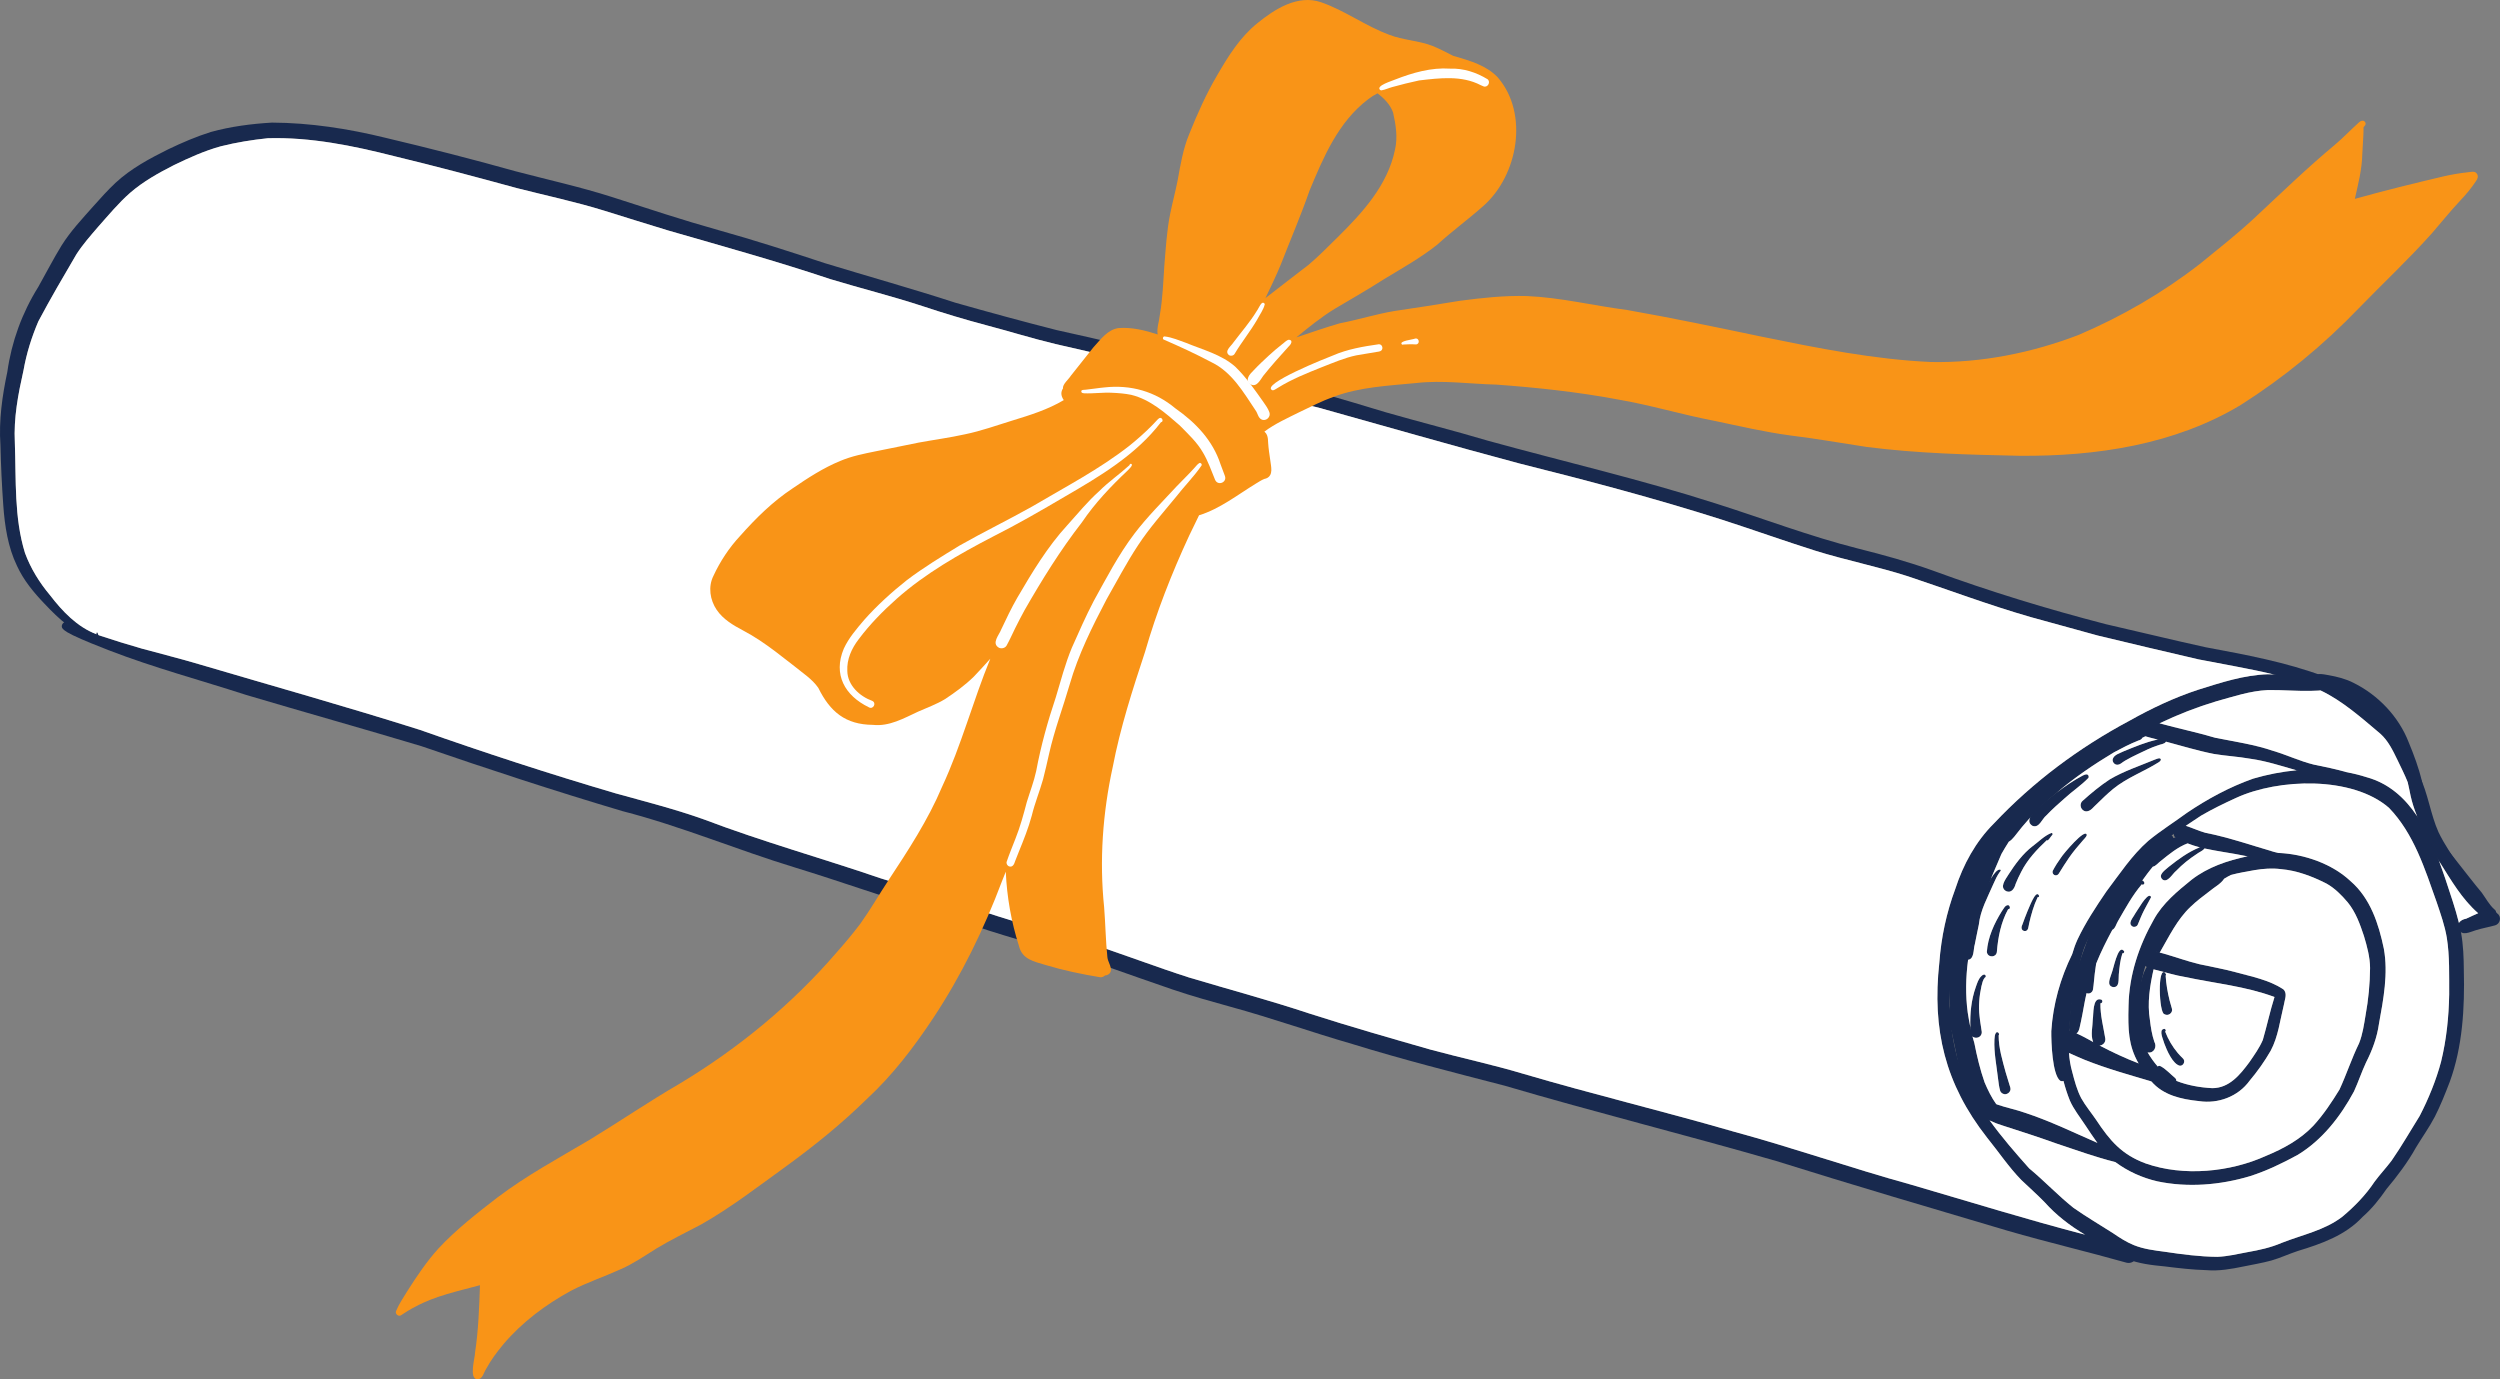 <?xml version="1.0" encoding="UTF-8"?>
<svg xmlns="http://www.w3.org/2000/svg" width="145" height="80" viewBox="0 0 145 80" fill="none">
  <rect x="0" y="0" width="145" height="80" fill="#808080" stroke="none"/>
  <g clip-path="url(#clip0_269_3545)">
    <path d="M123.342 73.237C121.056 72.592 118.742 72.05 116.461 71.388C111.973 70.059 107.483 68.739 103.017 67.337C97.783 65.824 92.494 64.509 87.268 62.969C84.315 62.205 81.358 61.456 78.442 60.555C76.079 59.872 73.758 59.046 71.385 58.397C70.256 58.084 69.127 57.77 68.018 57.394C65.603 56.579 63.223 55.656 60.767 54.969C58.487 54.378 56.259 53.629 54.032 52.87C51.372 52.06 48.751 51.126 46.098 50.312C42.745 49.291 39.511 47.921 36.11 47.047C32.197 45.886 28.288 44.602 24.433 43.275C21.057 42.261 17.661 41.311 14.281 40.307C11.63 39.449 8.929 38.728 6.328 37.722C5.625 37.446 4.92 37.174 4.239 36.849C4.025 36.733 3.789 36.639 3.628 36.453C3.537 36.337 3.595 36.171 3.717 36.101C3.779 36.043 3.816 35.901 3.927 35.961C3.972 35.986 3.993 36.051 3.964 36.096C3.941 36.134 3.914 36.169 3.897 36.211C5.335 36.725 6.782 37.209 8.248 37.625C9.338 37.926 10.435 38.194 11.518 38.518C15.8 39.782 20.102 40.986 24.36 42.334C28.111 43.659 31.876 44.887 35.688 46.009C37.408 46.488 39.142 46.925 40.826 47.526C44.192 48.806 47.712 49.789 51.089 50.947C53.688 51.74 56.249 52.649 58.846 53.448C60.291 53.848 61.737 54.242 63.165 54.705C65.081 55.324 67.07 56.089 68.958 56.694C71.291 57.391 73.643 58.021 75.955 58.788C78.283 59.537 80.634 60.209 82.985 60.882C84.77 61.365 86.581 61.75 88.353 62.282C92.391 63.472 96.486 64.455 100.53 65.627C103.986 66.564 107.367 67.753 110.819 68.704C114.531 69.786 118.221 70.942 121.975 71.878C122.51 72.017 123.047 72.146 123.581 72.289C123.838 72.358 124.003 72.621 123.937 72.882C123.873 73.139 123.596 73.306 123.342 73.237Z" fill="#18294E"></path>
    <path d="M134.546 39.923C132.267 39.056 129.868 38.708 127.507 38.243C125.562 37.795 123.62 37.328 121.68 36.864C120.384 36.504 119.087 36.145 117.789 35.794C115.384 35.103 113.041 34.22 110.67 33.429C108.893 32.856 107.058 32.494 105.277 31.938C103.473 31.368 101.691 30.73 99.891 30.148C96.013 28.91 92.076 27.872 88.129 26.884C84.229 25.843 80.35 24.726 76.464 23.64C72.658 22.693 68.801 21.962 65.031 20.878C63.768 20.522 62.485 20.245 61.207 19.951C59.865 19.629 58.546 19.216 57.211 18.866C55.958 18.533 54.718 18.16 53.489 17.75C51.727 17.173 49.927 16.725 48.154 16.188C45.032 15.142 41.92 14.283 38.766 13.372C37.521 13 36.285 12.601 35.044 12.219C33.372 11.701 31.658 11.34 29.963 10.907C27.605 10.262 25.243 9.632 22.866 9.058C20.476 8.45 18.011 7.947 15.534 8.018C14.603 8.114 13.704 8.262 12.81 8.485C11.868 8.743 10.94 9.163 10.084 9.579C9.189 10.035 8.305 10.526 7.544 11.187C6.89 11.759 6.264 12.512 5.71 13.135C5.262 13.656 4.805 14.171 4.431 14.75C3.677 16.034 2.922 17.322 2.225 18.637C1.836 19.546 1.538 20.494 1.366 21.468C1.049 22.883 0.788 24.233 0.861 25.675C0.938 27.826 0.813 30.023 1.45 32.076C1.781 32.973 2.287 33.79 2.901 34.522C3.621 35.459 4.472 36.36 5.601 36.79C5.598 36.772 5.594 36.755 5.589 36.737C5.572 36.679 5.67 36.664 5.671 36.724C5.676 36.75 5.676 36.779 5.692 36.801C5.782 36.891 5.67 37.008 5.569 37.003C4.359 36.82 3.402 35.884 2.592 35.028C1.957 34.365 1.366 33.654 0.983 32.814C0.457 31.724 0.276 30.503 0.19 29.307C0.107 28.139 0.052 26.969 0.025 25.799C-0.073 24.375 0.131 22.959 0.425 21.569C0.671 19.819 1.281 18.143 2.219 16.644C2.67 15.847 3.085 15.03 3.565 14.249C4.087 13.412 4.769 12.691 5.42 11.955C5.835 11.491 6.249 11.027 6.704 10.601C7.596 9.773 8.684 9.193 9.768 8.654C10.568 8.271 11.387 7.919 12.234 7.653C13.386 7.336 14.583 7.181 15.776 7.111C17.99 7.121 20.204 7.464 22.352 7.991C24.88 8.591 27.398 9.231 29.899 9.933C31.769 10.426 33.659 10.84 35.502 11.429C37.589 12.101 39.583 12.764 41.68 13.35C43.729 13.921 45.829 14.598 47.815 15.256C50.343 16.029 52.89 16.737 55.404 17.555C57.359 18.111 59.32 18.645 61.289 19.146C62.544 19.437 63.81 19.685 65.051 20.032C68.826 21.111 72.693 21.816 76.495 22.789C77.806 23.115 79.09 23.537 80.386 23.916C82.348 24.48 84.329 24.974 86.286 25.558C90.7 26.776 95.169 27.805 99.531 29.207C102.277 30.079 104.974 31.11 107.771 31.817C109.229 32.181 110.679 32.583 112.094 33.09C115.406 34.306 118.734 35.319 122.135 36.202C124.068 36.642 125.993 37.117 127.929 37.541C130.258 37.977 132.595 38.404 134.821 39.239C135.011 39.306 135.098 39.538 135.026 39.719C134.956 39.904 134.729 39.998 134.546 39.923Z" fill="#18294E"></path>
    <path d="M127.965 73.668C127.177 73.649 126.298 73.545 125.549 73.451C124.8 73.379 124.043 73.294 123.34 73.007C122.439 72.635 121.709 72.11 120.902 71.596C120.049 71.085 119.262 70.48 118.597 69.738C118.153 69.28 117.693 68.879 117.237 68.441C116.499 67.682 115.91 66.794 115.243 65.974C112.816 62.878 112.054 59.712 112.481 55.833C112.589 54.37 112.895 52.935 113.407 51.559C113.865 50.148 114.587 48.816 115.646 47.762C117.912 45.353 120.589 43.361 123.502 41.807C124.778 41.09 126.104 40.461 127.497 40.005C128.807 39.596 130.147 39.15 131.53 39.109C132.508 39.126 133.504 39.249 134.463 39.364C134.767 39.379 135.158 39.589 134.888 39.921C134.665 40.102 134.335 40.044 134.065 40.07C133.222 40.092 132.379 40.01 131.535 40.023C130.49 40.072 129.525 40.407 128.53 40.681C126.948 41.157 125.425 41.808 123.983 42.612C121.587 43.851 119.35 45.418 117.376 47.253C115.441 49.051 114.674 50.171 113.858 52.683C113.493 53.691 113.323 54.749 113.207 55.81C112.972 57.756 113.031 59.746 113.608 61.63C114.397 63.988 116.075 65.949 117.69 67.764C118.573 68.494 119.357 69.333 120.253 70.047C120.996 70.572 121.785 71.03 122.55 71.522C122.936 71.786 123.329 72.042 123.765 72.218C124.337 72.449 124.954 72.523 125.562 72.603C126.57 72.755 127.585 72.888 128.606 72.897C129.213 72.873 129.769 72.733 130.356 72.625C131.031 72.506 131.7 72.362 132.332 72.089C133.519 71.619 134.825 71.363 135.855 70.57C136.55 69.992 137.23 69.29 137.722 68.543C138.033 68.122 138.393 67.74 138.709 67.323C139.292 66.482 139.8 65.591 140.342 64.723C140.851 63.742 141.299 62.641 141.581 61.583C141.896 60.295 142.03 58.986 142.053 57.667C142.047 56.594 142.086 55.449 141.917 54.397C141.799 53.685 141.555 53.005 141.326 52.324C140.644 50.401 140.009 48.355 138.56 46.853C136.429 45.001 132.148 45.145 129.692 46.278C128.997 46.595 128.31 46.928 127.651 47.314C126.749 47.917 125.829 48.508 124.969 49.17C124.076 49.932 123.426 50.926 122.71 51.846C122.025 52.829 121.355 53.845 120.893 54.954C120.638 55.664 120.506 56.41 120.345 57.145C120.167 58.002 120.07 58.872 120.02 59.745C119.95 60.566 119.963 61.392 120.193 62.189C120.327 62.702 120.462 63.223 120.71 63.694C120.958 64.139 121.289 64.532 121.575 64.952C122.369 66.152 123.058 66.971 124.456 67.483C126.645 68.249 129.341 67.99 131.434 67.039C132.439 66.622 133.419 66.091 134.171 65.297C134.756 64.661 135.239 63.931 135.691 63.196C136.099 62.315 136.397 61.388 136.825 60.514C137.034 59.989 137.112 59.43 137.205 58.876C137.368 57.976 137.457 57.062 137.464 56.147C137.461 55.515 137.286 54.875 137.109 54.29C136.883 53.605 136.634 52.91 136.174 52.343C135.817 51.922 135.424 51.52 134.937 51.248C134.111 50.83 133.231 50.491 132.302 50.411C131.788 50.344 131.277 50.381 130.77 50.467C130.121 50.585 129.462 50.687 128.842 50.92C127.664 51.379 126.642 52.207 125.814 53.148C125.358 53.769 125.017 54.468 124.719 55.176C125.006 55.169 125.181 55.235 125.439 55.294C126.154 55.495 126.856 55.756 127.577 55.927C128.262 56.076 128.952 56.196 129.629 56.379C130.581 56.642 131.615 56.832 132.443 57.39C132.688 57.638 132.504 57.991 132.463 58.284C132.241 59.175 132.139 60.124 131.7 60.943C131.345 61.562 130.929 62.143 130.471 62.69C129.807 63.604 128.65 64.034 127.541 63.865C126.413 63.747 125.285 63.481 124.606 62.497C123.463 61.084 123.408 60.073 123.455 58.336C123.485 56.561 124.057 54.857 124.924 53.328C125.443 52.385 126.292 51.688 127.118 51.021C128.297 50.111 129.779 49.743 131.224 49.503C132.948 49.304 135.06 49.906 136.329 51.104C137.482 52.096 137.963 53.584 138.263 55.026C138.524 56.473 138.239 57.952 137.98 59.379C137.869 60.169 137.592 60.911 137.232 61.62C136.974 62.169 136.785 62.749 136.532 63.301C135.751 64.754 134.692 66.12 133.262 66.986C132.363 67.475 131.448 67.916 130.486 68.222C128.764 68.735 126.898 68.89 125.132 68.519C124.242 68.315 123.385 67.926 122.657 67.376C121.926 66.799 121.44 65.993 120.926 65.231C120.625 64.773 120.274 64.339 120.053 63.834C119.712 62.985 119.506 62.079 119.404 61.171C119.356 59.397 119.626 57.62 120.049 55.899C120.164 55.397 120.285 54.947 120.498 54.486C120.96 53.511 121.558 52.605 122.164 51.714C122.933 50.7 123.641 49.611 124.604 48.767C125.314 48.18 126.097 47.694 126.837 47.148C128.031 46.342 129.322 45.64 130.684 45.161C132.803 44.542 135.135 44.396 137.257 45.077C139.915 45.807 141.026 48.602 141.829 50.972C142.165 52.005 142.542 53.035 142.743 54.105C142.872 54.823 142.897 55.554 142.902 56.282C142.957 58.46 142.83 60.714 142.083 62.754C141.822 63.431 141.553 64.111 141.225 64.759C140.9 65.384 140.487 65.956 140.124 66.558C139.657 67.404 139.03 68.232 138.419 68.96C138.012 69.549 137.567 70.111 137.025 70.584C136.032 71.652 134.643 72.141 133.281 72.554C132.761 72.725 132.265 72.958 131.74 73.11C131.206 73.255 130.66 73.346 130.118 73.457C129.409 73.603 128.692 73.732 127.965 73.668ZM128.316 63.113C129.303 63.111 129.932 62.326 130.468 61.602C130.749 61.192 131.044 60.78 131.242 60.322C131.489 59.477 131.659 58.656 131.922 57.826C130.254 57.203 128.46 57.033 126.727 56.664C126.178 56.574 125.645 56.408 125.107 56.271C124.878 56.203 124.614 56.195 124.432 56.023C124.151 56.922 124.057 57.828 124.088 58.761C124.112 59.409 124.093 60.083 124.371 60.685C124.733 61.411 125.254 62.093 125.923 62.561C126.665 62.911 127.5 63.073 128.316 63.113Z" fill="#18294E"></path>
    <path d="M127.065 63.48C125.054 62.711 122.931 62.279 120.93 61.478C120.41 61.258 119.824 61.01 119.354 60.747C118.989 60.549 118.953 59.988 119.303 59.756C119.483 59.606 119.832 59.64 119.984 59.743C120.375 59.896 120.752 60.076 121.118 60.278C122.096 60.838 123.114 61.325 124.167 61.729C124.34 61.763 128.152 63.507 127.065 63.48Z" fill="#18294E"></path>
    <path d="M119.488 62.681C119.028 62.322 118.968 60.415 118.975 59.808C119.132 57.333 120.121 54.947 121.67 53.017C121.742 52.95 121.807 52.773 121.923 52.845C121.961 52.878 121.96 52.935 121.925 52.97C121.82 53.071 121.758 53.2 121.68 53.32C121.103 54.159 120.651 55.065 120.367 56.042C119.958 57.324 119.665 58.666 119.654 60.016C119.688 60.652 119.711 61.291 119.795 61.923C119.82 62.071 119.849 62.216 119.885 62.362C119.945 62.581 119.691 62.786 119.488 62.681Z" fill="#18294E"></path>
    <path d="M137.256 45.636C137.26 45.56 137.262 45.491 137.241 45.42C137.241 45.42 137.241 45.42 137.241 45.42C136.705 45.421 136.187 45.237 135.658 45.162C135.082 45.053 134.499 44.985 133.924 44.87C132.779 44.59 131.68 44.169 130.522 44.008C129.772 43.876 129.127 43.849 128.411 43.73C127.287 43.51 126.2 43.147 125.088 42.88C124.806 42.803 124.514 42.75 124.244 42.635C123.722 42.381 124.029 41.589 124.592 41.757C125.871 42.164 127.196 42.405 128.481 42.789C129.609 43.017 130.751 43.178 131.844 43.551C132.638 43.787 133.391 44.148 134.197 44.346C135.165 44.538 136.13 44.751 137.055 45.1C137.407 45.212 137.409 45.289 137.36 45.64C137.36 45.707 137.251 45.703 137.256 45.636Z" fill="#18294E"></path>
    <path d="M142.59 53.87C142.472 53.535 142.76 53.315 143.068 53.281C143.34 53.22 143.61 53.151 143.882 53.092C142.847 52.252 142.189 51.09 141.489 49.98C141.078 49.341 140.68 48.688 140.433 47.966C140.205 47.322 140.063 46.583 139.868 45.963C139.662 45.312 139.354 44.702 139.058 44.089C138.79 43.538 138.523 42.968 138.056 42.553C136.774 41.472 135.467 40.289 133.861 39.747C133.858 39.759 133.854 39.771 133.851 39.783C133.852 39.78 133.853 39.777 133.853 39.774C133.854 39.771 133.854 39.768 133.854 39.765C133.847 39.862 133.71 39.861 133.696 39.776C133.692 39.755 133.688 39.731 133.681 39.709C133.478 38.761 135.952 40.176 136.26 40.343C136.709 40.61 137.113 40.941 137.53 41.254C137.953 41.571 138.386 41.883 138.76 42.26C139.487 43.027 139.849 44.053 140.321 44.981C140.833 46.031 140.964 47.219 141.433 48.265C141.787 49.006 142.27 49.677 142.699 50.375C142.981 50.814 143.261 51.258 143.587 51.665C143.982 52.133 144.449 52.533 144.854 52.992C145.105 53.175 145.014 53.583 144.72 53.669C144.347 53.773 143.961 53.838 143.59 53.955C143.254 54.053 142.781 54.33 142.59 53.87Z" fill="#18294E"></path>
    <path d="M124.171 67.8C124.174 67.768 124.173 67.735 124.173 67.709C124.172 67.695 124.172 67.68 124.17 67.665C123.655 67.76 123.162 67.522 122.671 67.394C121.533 67.115 120.434 66.706 119.322 66.34C118.284 65.968 117.237 65.628 116.186 65.291C115.75 65.162 115.336 64.975 114.945 64.743C114.828 64.681 114.73 64.656 114.618 64.601C114.406 64.492 114.291 64.254 114.366 64.021C114.437 63.8 114.676 63.648 114.909 63.697C115.23 63.769 115.519 63.94 115.824 64.058C116.357 64.246 116.914 64.35 117.447 64.54C118.951 65.034 120.373 65.735 121.822 66.365C122.357 66.562 122.869 66.713 123.355 66.996C123.633 67.161 123.898 67.349 124.201 67.463C124.296 67.52 124.278 67.618 124.255 67.707C124.244 67.749 124.269 67.835 124.21 67.838C124.189 67.838 124.168 67.825 124.171 67.8Z" fill="#18294E"></path>
    <path d="M132.079 49.897C131.029 49.854 130.004 49.569 128.966 49.416C128.227 49.289 127.48 49.172 126.786 48.877C126.423 48.755 125.966 48.657 126.093 48.162C126.17 47.922 126.434 47.788 126.674 47.864C127.09 47.987 127.481 48.179 127.898 48.298C129.253 48.566 130.584 49.026 131.901 49.413C132.077 49.477 132.737 49.541 132.71 49.765C132.705 49.794 132.683 49.822 132.655 49.831C132.467 49.882 132.274 49.906 132.079 49.897Z" fill="#18294E"></path>
    <path d="M122.766 44.352C122.618 44.33 122.509 44.179 122.537 44.032C122.613 43.765 122.949 43.694 123.169 43.577C123.882 43.287 124.61 42.972 125.373 42.853C125.501 42.816 125.695 42.88 125.612 43.041C125.506 43.167 125.306 43.166 125.161 43.229C124.757 43.357 124.382 43.552 124 43.731C123.746 43.853 123.493 43.976 123.251 44.121C123.095 44.203 122.957 44.38 122.766 44.352Z" fill="#18294E"></path>
    <path d="M125.24 42.707C125.24 42.69 125.256 42.677 125.273 42.677C125.29 42.677 125.304 42.693 125.304 42.71C125.303 42.728 125.288 42.741 125.27 42.741C125.253 42.741 125.239 42.724 125.24 42.707Z" fill="#18294E"></path>
    <path d="M117.882 47.899C117.275 47.527 118.34 46.782 118.618 46.501C119.303 45.945 120.014 45.398 120.795 44.985C120.867 44.951 120.936 44.916 121.017 44.914C121.122 44.912 121.177 45.038 121.127 45.121C120.708 45.555 120.192 45.892 119.748 46.304C119.383 46.621 119.021 46.944 118.687 47.295C118.434 47.492 118.274 48.052 117.882 47.899Z" fill="#18294E"></path>
    <path d="M121.008 47.06C120.704 47.056 120.559 46.656 120.784 46.455C121.284 46.006 121.806 45.572 122.369 45.203C123.187 44.721 124.1 44.423 124.975 44.059C125.06 44.028 125.146 43.989 125.236 43.98C125.393 43.999 125.324 44.142 125.226 44.198C124.357 44.75 123.359 45.104 122.556 45.763C122.227 46.035 121.92 46.334 121.615 46.633C121.429 46.787 121.273 47.056 121.008 47.06Z" fill="#18294E"></path>
    <path d="M116.362 51.69C115.947 51.468 116.316 51.012 116.48 50.742C116.876 50.126 117.315 49.521 117.901 49.071C118.253 48.814 118.574 48.469 118.983 48.312C119.049 48.308 119.073 48.388 119.034 48.425C118.972 48.464 118.782 48.828 118.713 48.731C118.138 49.274 117.589 49.853 117.231 50.566C117.111 50.797 116.999 51.029 116.905 51.272C116.843 51.522 116.66 51.819 116.362 51.69Z" fill="#18294E"></path>
    <path d="M114.282 52.076C114.04 51.854 114.245 51.456 114.36 51.247C114.645 50.735 114.959 50.234 115.334 49.782C115.589 49.469 115.853 49.162 116.138 48.875C116.193 48.8 116.369 48.712 116.384 48.862C116.384 48.862 116.384 48.861 116.385 48.861C116.384 48.875 116.38 48.888 116.374 48.899C116.376 48.928 116.358 48.956 116.329 48.963C115.776 49.7 115.248 50.462 114.905 51.316C114.867 51.421 114.833 51.526 114.808 51.635C114.766 51.767 114.786 51.921 114.698 52.035C114.599 52.159 114.403 52.178 114.282 52.076Z" fill="#18294E"></path>
    <path d="M114.065 55.67C113.757 55.616 113.801 55.265 113.852 55.036C113.904 54.747 113.96 54.46 114.032 54.176C114.205 53.592 114.294 52.971 114.594 52.435C114.78 52.097 115.003 51.782 115.192 51.446C115.335 51.228 115.744 50.346 116.027 50.442C116.057 50.474 116.044 50.528 116.007 50.546C115.836 50.774 115.722 51.033 115.607 51.292C115.278 52.053 114.861 52.79 114.773 53.625C114.697 54.007 114.611 54.387 114.539 54.769C114.441 55.074 114.529 55.703 114.065 55.67Z" fill="#18294E"></path>
    <path d="M115.238 55.208C115.289 54.37 115.667 53.555 116.107 52.849C116.206 52.724 116.294 52.483 116.482 52.499C116.59 52.532 116.62 52.746 116.472 52.734C116.059 53.477 115.884 54.366 115.82 55.193C115.801 55.551 115.273 55.565 115.238 55.208Z" fill="#18294E"></path>
    <path d="M114.301 59.943C114.233 59.035 114.291 58.101 114.6 57.237C114.679 57.022 114.744 56.782 114.915 56.62C114.951 56.585 114.997 56.542 115.049 56.531C115.157 56.488 115.233 56.662 115.117 56.702C114.998 56.847 114.97 57.029 114.923 57.202C114.798 57.774 114.745 58.362 114.816 58.946C114.842 59.248 114.904 59.544 114.942 59.844C114.969 60.241 114.395 60.332 114.301 59.943Z" fill="#18294E"></path>
    <path d="M112.953 59.537C112.92 59.004 113.087 58.481 113.187 57.963C113.226 57.797 113.261 57.63 113.313 57.468C113.337 57.395 113.363 57.282 113.453 57.27C113.524 57.257 113.588 57.347 113.544 57.404C113.484 58.097 113.393 58.795 113.464 59.492C113.485 59.826 112.993 59.872 112.953 59.537Z" fill="#18294E"></path>
    <path d="M116.172 63.437C116.099 63.405 116.03 63.338 116.008 63.261C115.942 63.035 115.919 62.801 115.888 62.569C115.801 61.813 115.642 61.056 115.677 60.292C115.692 60.162 115.688 60.014 115.765 59.903C115.857 59.795 115.999 59.956 115.922 60.053C115.919 60.782 116.141 61.5 116.328 62.194C116.411 62.495 116.518 62.788 116.602 63.089C116.666 63.327 116.391 63.546 116.172 63.437Z" fill="#18294E"></path>
    <path d="M114.631 63.773C114.567 63.497 113.977 61.299 114.383 61.342C114.438 61.361 114.477 61.442 114.425 61.479C114.518 62.102 114.747 62.701 115.048 63.252C115.128 63.4 115.279 63.536 115.247 63.718C115.206 64.031 114.728 64.078 114.631 63.773Z" fill="#18294E"></path>
    <path d="M124.687 50.216C124.376 49.912 124.932 49.606 125.125 49.409C125.546 49.078 125.996 48.775 126.487 48.557C126.647 48.484 126.925 48.38 127.056 48.559C127.13 48.659 127.106 48.817 126.99 48.876C126.351 49.086 125.821 49.538 125.303 49.953C125.128 50.078 124.925 50.393 124.687 50.216Z" fill="#18294E"></path>
    <path d="M125.423 51.01C125.134 50.731 125.602 50.451 125.792 50.273C126.402 49.788 127.067 49.306 127.809 49.062C127.858 49.062 127.898 49.107 127.89 49.156C127.815 49.341 127.554 49.413 127.403 49.538C126.977 49.815 126.578 50.133 126.225 50.501C126.01 50.663 125.721 51.232 125.423 51.01Z" fill="#18294E"></path>
    <path d="M122.339 53.922C122.219 53.87 122.159 53.724 122.214 53.604C122.372 53.251 122.599 52.934 122.827 52.623C123.244 52.116 123.586 51.527 124.099 51.109C124.179 51.045 124.309 51.044 124.349 51.152C124.429 51.23 124.311 51.369 124.222 51.29C123.673 51.936 123.264 52.697 122.841 53.428C122.718 53.62 122.652 54.04 122.339 53.922Z" fill="#18294E"></path>
    <path d="M123.695 53.742C123.373 53.563 123.731 53.214 123.834 52.999C123.964 52.829 124.514 51.807 124.726 51.972C124.76 51.997 124.767 52.053 124.738 52.084C124.616 52.326 124.479 52.551 124.359 52.791C124.219 53.062 124.107 53.344 123.991 53.626C123.944 53.739 123.804 53.79 123.695 53.742Z" fill="#18294E"></path>
    <path d="M121.08 57.621C120.672 57.53 120.912 57.05 120.974 56.784C121.158 56.191 121.283 55.561 121.547 55.003C121.594 54.915 121.647 54.784 121.762 54.783C121.89 54.754 121.939 54.95 121.802 54.977C121.613 55.45 121.567 55.964 121.496 56.465C121.456 56.771 121.445 57.081 121.394 57.386C121.373 57.533 121.229 57.644 121.08 57.621Z" fill="#18294E"></path>
    <path d="M122.556 57.252C122.145 57.16 122.408 56.694 122.478 56.435C122.572 56.24 122.837 54.782 123.166 55.134C123.242 55.179 123.195 55.313 123.1 55.29C122.969 55.686 122.929 56.106 122.89 56.52C122.862 56.781 122.957 57.282 122.556 57.252Z" fill="#18294E"></path>
    <path d="M121.396 60.422C121.244 60.005 121.376 59.553 121.382 59.122C121.431 58.832 121.36 57.863 121.826 57.966C121.974 57.971 121.974 58.19 121.826 58.191C121.809 58.88 121.998 59.56 122.107 60.236C122.162 60.656 121.555 60.817 121.396 60.422Z" fill="#18294E"></path>
    <path d="M120.316 60.913C120.2 60.828 120.233 60.643 120.214 60.522C120.201 60.102 120.214 59.677 120.206 59.255C120.223 59.125 120.176 58.16 120.332 58.232C120.368 58.239 120.361 58.295 120.324 58.295C120.243 59.007 120.37 59.758 120.472 60.458C120.492 60.555 120.513 60.651 120.537 60.748C120.573 60.872 120.426 60.984 120.316 60.913Z" fill="#18294E"></path>
    <path d="M124.49 61.017C124.18 60.835 124.161 60.394 124.064 60.079C123.875 59.207 123.811 58.299 124.052 57.43C124.2 56.888 124.302 56.267 124.688 55.837C124.79 55.758 124.953 55.838 124.947 55.968C124.947 55.968 124.947 55.968 124.947 55.968C124.947 56.003 124.943 56.038 124.937 56.072C124.947 56.083 124.953 56.098 124.951 56.113C124.948 56.132 124.937 56.144 124.922 56.149C124.701 57.138 124.527 58.152 124.696 59.162C124.746 59.589 124.812 60.014 124.951 60.423C125.141 60.754 124.874 61.166 124.49 61.017Z" fill="#18294E"></path>
    <path d="M125.54 58.822C125.218 58.796 125.121 55.938 125.595 56.441C125.595 56.441 125.595 56.441 125.595 56.44C125.6 56.455 125.603 56.47 125.604 56.485C125.638 56.512 125.641 56.56 125.607 56.58C125.635 57.073 125.721 57.557 125.84 58.035C125.881 58.191 125.926 58.345 125.971 58.5C126.045 58.741 125.751 58.959 125.54 58.822Z" fill="#18294E"></path>
    <path d="M126.436 61.814C126.02 61.725 125.67 60.904 125.533 60.532C125.489 60.339 125.189 59.751 125.488 59.682C125.578 59.64 125.664 59.771 125.58 59.833C125.754 60.286 126 60.706 126.313 61.078C126.41 61.187 126.509 61.294 126.615 61.395C126.77 61.54 126.647 61.823 126.436 61.814Z" fill="#18294E"></path>
    <path d="M125.867 62.824C125.616 62.585 125.42 62.299 125.184 62.046C125.103 61.989 125.1 61.85 125.209 61.822C125.261 61.811 125.305 61.834 125.35 61.858C125.648 62.033 125.882 62.296 126.147 62.515C126.368 62.708 126.082 63.023 125.867 62.824Z" fill="#18294E"></path>
    <path d="M120.216 59.967C119.88 59.859 120.042 59.372 120.034 59.139C120.083 58.437 120.181 57.739 120.285 57.043C120.402 56.273 120.698 55.558 120.957 54.837C121.107 54.399 121.248 53.958 121.457 53.543C121.973 52.469 122.71 51.53 123.419 50.579C123.997 49.931 124.625 49.297 125.294 48.747C125.415 48.642 125.495 48.566 125.582 48.467C125.725 48.31 126.019 48.401 126.054 48.605C126.21 48.532 126.413 48.61 126.327 48.803C126.322 48.829 126.318 48.853 126.318 48.877C126.32 48.92 126.249 48.92 126.251 48.877C126.248 48.865 126.241 48.855 126.235 48.844C125.018 49.885 124.121 51.181 123.304 52.536C122.49 53.948 121.669 55.385 121.2 56.954C120.945 57.707 120.861 58.5 120.69 59.274C120.614 59.538 120.614 60.053 120.216 59.967Z" fill="#18294E"></path>
    <path d="M115.408 64.513C115.099 64.214 114.796 63.868 114.639 63.459C114.586 63.492 114.524 63.511 114.456 63.511C114.358 63.51 114.271 63.469 114.208 63.403C114.208 63.404 114.208 63.404 114.207 63.405C113.682 62.611 113.581 61.604 113.376 60.692C113.27 60.214 113.164 59.734 113.113 59.246C113.104 59.087 113.066 58.903 113.149 58.759C113.006 57.411 112.96 56.057 113.102 54.707C113.14 54.304 113.195 53.901 113.26 53.502C113.285 53.366 113.305 53.211 113.413 53.114C113.607 52.43 113.896 51.78 114.208 51.142C114.482 50.35 114.917 49.643 115.442 49.008C115.597 48.739 115.813 48.509 115.894 48.208C116.325 47.486 116.866 46.815 117.479 46.237C118.43 45.348 119.508 44.604 120.639 43.962C121.586 43.299 122.655 42.815 123.768 42.507C123.884 42.46 124.015 42.394 124.137 42.452C124.312 42.421 124.585 42.274 124.721 42.443C124.75 42.494 124.735 42.553 124.696 42.584C124.55 42.647 124.403 42.715 124.259 42.79C124.217 42.881 124.117 42.931 124.02 42.953C123.538 43.146 123.076 43.386 122.619 43.63C121.396 44.361 120.196 45.185 119.138 46.104C118.261 46.81 117.511 47.639 116.828 48.53C116.736 48.641 116.637 48.749 116.51 48.821C116.36 49.053 116.221 49.292 116.083 49.532C115.561 50.758 115.009 51.966 114.653 53.235C114.159 55.04 113.88 56.883 114.13 58.736C114.224 59.329 114.332 59.922 114.512 60.497C114.662 61.261 114.845 62.032 115.106 62.778C115.304 63.246 115.526 63.696 115.828 64.106C115.987 64.36 115.662 64.677 115.408 64.513Z" fill="#18294E"></path>
    <path d="M119.14 50.744C119.05 50.693 119.021 50.568 119.072 50.483C119.211 50.219 119.373 49.967 119.548 49.727C119.633 49.575 120.982 47.955 121.035 48.44C120.993 48.573 120.864 48.665 120.781 48.775C120.505 49.087 120.24 49.407 120.002 49.749C120.004 49.746 120.006 49.742 120.009 49.739C119.795 50.045 119.602 50.362 119.405 50.678C119.349 50.768 119.229 50.798 119.14 50.744Z" fill="#18294E"></path>
    <path d="M117.415 53.999C117.23 53.964 117.218 53.783 117.292 53.642C117.388 53.374 117.486 53.108 117.595 52.845C117.669 52.711 118.069 51.558 118.256 51.933C118.256 51.933 118.256 51.932 118.256 51.932C118.255 51.931 118.254 51.93 118.253 51.929C118.299 51.975 118.247 52.059 118.185 52.034C117.953 52.517 117.81 53.039 117.691 53.554C117.646 53.721 117.666 54.027 117.415 53.999Z" fill="#18294E"></path>
    <path d="M114.667 64.034C114.453 63.803 114.287 63.535 114.105 63.28C114.042 63.176 113.919 63.014 114.045 62.911C114.199 62.792 114.326 62.996 114.403 63.109C114.554 63.324 114.714 63.544 114.884 63.739C115.098 63.909 114.877 64.215 114.667 64.034Z" fill="#18294E"></path>
    <path d="M124.611 55.465C124.435 55.389 124.393 55.177 124.477 55.016C124.67 54.32 125.104 53.726 125.564 53.18C126.032 52.468 126.614 51.834 127.315 51.344C127.872 50.924 128.428 50.492 129.066 50.198C129.552 49.956 130.065 49.754 130.611 49.706C130.858 49.696 131.255 49.507 131.361 49.834C131.398 49.97 131.313 50.117 131.176 50.151C130.403 50.285 129.672 50.557 129.002 50.965C128.799 51.275 128.435 51.453 128.155 51.689C127.777 51.977 127.393 52.264 127.051 52.595C126.265 53.339 125.804 54.324 125.27 55.242C125.27 55.242 125.271 55.241 125.271 55.241C125.259 55.253 125.245 55.262 125.229 55.269C125.162 55.296 125.089 55.263 125.06 55.199C124.996 55.387 124.819 55.559 124.611 55.465Z" fill="#18294E"></path>
    <path d="M142.989 53.622C142.909 53.508 142.944 53.33 143.075 53.268C143.467 53.083 143.812 52.92 144.213 52.783C143.471 51.985 142.75 51.16 142.066 50.315C141.614 49.719 141.091 49.217 140.763 48.546C140.361 47.786 140 46.996 139.814 46.153C139.743 45.831 139.681 45.437 139.585 45.145C139.237 44.038 138.862 42.912 138.134 42.01C137.581 41.343 136.898 40.78 136.13 40.376C135.671 40.12 135.156 39.998 134.668 39.814C134.624 39.837 134.562 39.792 134.534 39.761C134.383 39.7 134.205 39.597 134.195 39.416C134.195 39.416 134.195 39.416 134.195 39.417C134.19 38.959 134.75 39.109 135.042 39.157C135.548 39.247 136.055 39.372 136.513 39.609C137.937 40.317 139.127 41.564 139.703 43.05C140.005 43.781 140.286 44.525 140.467 45.296C140.57 45.799 140.627 46.312 140.783 46.803C141.006 47.486 141.254 48.157 141.598 48.783C141.891 49.204 142.264 49.646 142.562 50.042C143.022 50.621 143.469 51.211 143.944 51.777C144.176 52.099 144.364 52.456 144.656 52.73C144.751 52.775 144.798 52.897 144.75 52.992C144.713 53.072 144.628 53.11 144.543 53.109C144.366 53.152 144.198 53.226 144.03 53.296C143.854 53.376 143.684 53.463 143.518 53.562C143.363 53.668 143.138 53.827 142.989 53.622Z" fill="#18294E"></path>
    <path d="M131.882 39.119C131.764 39.114 131.647 39.111 131.53 39.108C130.147 39.149 128.807 39.595 127.497 40.004C126.104 40.461 124.778 41.089 123.502 41.807C120.589 43.36 117.912 45.353 115.646 47.761C114.587 48.815 113.865 50.147 113.407 51.558C112.895 52.934 112.589 54.369 112.481 55.832C112.054 59.711 112.816 62.877 115.243 65.973C115.909 66.794 116.499 67.681 117.237 68.44C117.693 68.878 118.154 69.279 118.597 69.737C119.262 70.48 120.048 71.084 120.902 71.595C120.91 71.6 120.918 71.605 120.926 71.61C117.533 70.727 114.185 69.685 110.819 68.704C107.367 67.752 103.986 66.564 100.53 65.627C96.487 64.455 92.391 63.471 88.353 62.281C86.581 61.75 84.77 61.365 82.985 60.882C80.634 60.209 78.283 59.536 75.955 58.788C73.644 58.02 71.291 57.391 68.958 56.693C67.07 56.089 65.082 55.323 63.165 54.705C61.738 54.242 60.291 53.847 58.845 53.447C56.249 52.649 53.688 51.74 51.089 50.946C47.712 49.789 44.192 48.806 40.826 47.526C39.142 46.924 37.408 46.488 35.687 46.009C31.876 44.887 28.111 43.659 24.36 42.334C20.103 40.986 15.801 39.782 11.518 38.517C10.435 38.193 9.338 37.926 8.248 37.625C7.399 37.384 6.557 37.12 5.72 36.841C5.715 36.827 5.705 36.813 5.692 36.8C5.676 36.779 5.676 36.75 5.671 36.724C5.67 36.664 5.572 36.678 5.589 36.737C5.594 36.754 5.597 36.772 5.601 36.789C4.472 36.36 3.621 35.458 2.901 34.521C2.287 33.79 1.781 32.973 1.45 32.076C0.813 30.023 0.938 27.825 0.861 25.674C0.787 24.233 1.049 22.882 1.366 21.468C1.538 20.494 1.836 19.545 2.225 18.637C2.923 17.322 3.677 16.034 4.431 14.75C4.804 14.171 5.262 13.655 5.71 13.134C6.264 12.512 6.89 11.758 7.544 11.187C8.304 10.526 9.189 10.035 10.084 9.578C10.94 9.163 11.868 8.742 12.81 8.484C13.704 8.261 14.603 8.113 15.534 8.017C18.011 7.947 20.476 8.449 22.866 9.058C25.243 9.631 27.605 10.262 29.963 10.907C31.658 11.34 33.372 11.701 35.044 12.219C36.285 12.6 37.522 13 38.766 13.371C41.92 14.283 45.032 15.142 48.154 16.188C49.927 16.725 51.727 17.173 53.489 17.75C54.718 18.16 55.959 18.532 57.211 18.865C58.546 19.216 59.864 19.629 61.207 19.951C62.486 20.245 63.768 20.522 65.031 20.877C68.801 21.962 72.658 22.692 76.464 23.64C80.35 24.725 84.228 25.843 88.129 26.883C92.076 27.872 96.014 28.91 99.891 30.148C101.69 30.729 103.473 31.367 105.277 31.938C107.058 32.494 108.893 32.856 110.67 33.428C113.041 34.22 115.384 35.102 117.789 35.793C119.087 36.145 120.384 36.504 121.68 36.864C123.62 37.328 125.561 37.795 127.507 38.242C128.963 38.529 130.434 38.772 131.882 39.119Z" fill="white"></path>
    <path d="M139.814 46.152C139.903 46.558 140.033 46.95 140.189 47.334C139.484 46.282 138.555 45.432 137.257 45.076C136.879 44.955 136.493 44.859 136.104 44.789C135.477 44.609 134.837 44.473 134.196 44.346C133.39 44.148 132.638 43.787 131.844 43.551C130.751 43.178 129.609 43.017 128.481 42.79C127.416 42.471 126.324 42.251 125.254 41.953C126.311 41.446 127.406 41.019 128.53 40.68C129.525 40.406 130.49 40.072 131.535 40.023C132.379 40.01 133.222 40.092 134.065 40.069C134.23 40.054 134.416 40.069 134.587 40.042C135.872 40.654 136.973 41.64 138.056 42.553C138.523 42.968 138.789 43.538 139.058 44.089C139.26 44.508 139.468 44.925 139.645 45.355C139.709 45.61 139.759 45.903 139.814 46.152Z" fill="white"></path>
    <path d="M141.916 54.396C142.086 55.449 142.047 56.594 142.053 57.666C142.03 58.986 141.896 60.295 141.581 61.583C141.299 62.641 140.851 63.742 140.342 64.723C139.8 65.591 139.292 66.482 138.708 67.323C138.392 67.74 138.033 68.122 137.722 68.543C137.231 69.29 136.55 69.992 135.854 70.571C134.825 71.363 133.519 71.62 132.332 72.089C131.701 72.362 131.031 72.506 130.356 72.625C129.769 72.733 129.213 72.873 128.606 72.897C127.585 72.888 126.57 72.755 125.561 72.603C124.953 72.523 124.337 72.449 123.765 72.218C123.329 72.042 122.936 71.785 122.55 71.521C121.785 71.03 120.996 70.572 120.252 70.047C119.358 69.333 118.573 68.494 117.69 67.764C116.906 66.883 116.107 65.967 115.402 64.989C115.655 65.11 115.916 65.212 116.187 65.292C117.237 65.628 118.284 65.968 119.322 66.341C120.434 66.706 121.533 67.115 122.672 67.395C122.677 67.396 122.683 67.398 122.688 67.399C123.409 67.937 124.255 68.318 125.132 68.519C126.898 68.89 128.764 68.735 130.485 68.222C131.448 67.917 132.363 67.475 133.262 66.986C134.691 66.12 135.751 64.754 136.532 63.3C136.785 62.749 136.974 62.169 137.232 61.619C137.592 60.911 137.869 60.169 137.98 59.379C138.239 57.952 138.524 56.473 138.263 55.026C137.963 53.584 137.482 52.096 136.329 51.104C135.277 50.111 133.646 49.528 132.137 49.471C132.038 49.449 131.95 49.431 131.901 49.413C130.584 49.026 129.253 48.566 127.898 48.298C127.515 48.189 127.154 48.018 126.776 47.896C127.068 47.701 127.36 47.508 127.651 47.314C128.31 46.928 128.998 46.595 129.692 46.278C132.148 45.145 136.429 45.001 138.56 46.853C140.009 48.355 140.644 50.401 141.326 52.324C141.555 53.005 141.799 53.685 141.916 54.396Z" fill="white"></path>
    <path d="M137.464 56.146C137.457 57.061 137.368 57.975 137.204 58.875C137.112 59.429 137.034 59.989 136.825 60.514C136.397 61.387 136.099 62.314 135.69 63.195C135.239 63.931 134.756 64.66 134.17 65.296C133.419 66.09 132.439 66.621 131.434 67.038C129.341 67.989 126.645 68.248 124.456 67.483C123.058 66.97 122.369 66.152 121.575 64.951C121.289 64.531 120.958 64.138 120.71 63.694C120.463 63.222 120.327 62.701 120.193 62.188C120.088 61.822 120.027 61.448 120.001 61.072C120.309 61.215 120.63 61.351 120.93 61.477C122.185 61.98 123.488 62.337 124.781 62.723C125.469 63.523 126.505 63.756 127.541 63.864C128.65 64.033 129.807 63.603 130.471 62.689C130.93 62.143 131.345 61.561 131.7 60.942C132.139 60.123 132.241 59.175 132.463 58.283C132.504 57.99 132.688 57.637 132.443 57.389C131.615 56.831 130.581 56.641 129.629 56.378C128.952 56.195 128.262 56.075 127.577 55.926C126.855 55.755 126.154 55.494 125.439 55.293C125.376 55.278 125.317 55.264 125.261 55.249C125.264 55.247 125.267 55.244 125.27 55.241C125.804 54.322 126.265 53.339 127.051 52.595C127.393 52.264 127.777 51.977 128.155 51.689C128.435 51.452 128.8 51.274 129.002 50.965C129.13 50.887 129.261 50.813 129.394 50.745C129.846 50.625 130.31 50.55 130.77 50.466C131.277 50.381 131.788 50.344 132.302 50.41C133.232 50.49 134.111 50.829 134.937 51.247C135.424 51.52 135.817 51.922 136.174 52.343C136.634 52.91 136.883 53.604 137.109 54.289C137.286 54.874 137.461 55.515 137.464 56.146Z" fill="white"></path>
    <path d="M125.539 58.822C125.751 58.96 126.045 58.741 125.971 58.5C125.926 58.345 125.881 58.191 125.839 58.035C125.721 57.557 125.635 57.073 125.607 56.581C125.64 56.56 125.638 56.513 125.604 56.486C125.603 56.47 125.601 56.455 125.595 56.441V56.442C125.121 55.938 125.218 58.796 125.539 58.822ZM126.436 61.814C126.647 61.823 126.77 61.54 126.615 61.395C126.509 61.294 126.41 61.187 126.313 61.077C126.001 60.706 125.754 60.286 125.58 59.832C125.664 59.771 125.578 59.64 125.489 59.682C125.189 59.751 125.489 60.338 125.533 60.532C125.67 60.904 126.02 61.725 126.436 61.814ZM131.922 57.826C131.659 58.656 131.489 59.477 131.242 60.322C131.044 60.78 130.749 61.192 130.468 61.602C129.932 62.326 129.303 63.111 128.316 63.113C127.609 63.078 126.888 62.952 126.226 62.691C126.231 62.632 126.209 62.569 126.147 62.515C125.883 62.297 125.648 62.033 125.35 61.859C125.305 61.834 125.261 61.812 125.209 61.823C125.183 61.83 125.162 61.843 125.149 61.86C124.928 61.606 124.732 61.329 124.563 61.04C124.907 61.114 125.128 60.733 124.951 60.423C124.812 60.015 124.746 59.59 124.696 59.163C124.531 58.177 124.693 57.188 124.906 56.223C124.974 56.237 125.041 56.252 125.107 56.271C125.645 56.408 126.178 56.574 126.727 56.664C128.46 57.033 130.254 57.203 131.922 57.826Z" fill="white"></path>
    <path d="M143.734 52.967C143.517 53.059 143.304 53.16 143.075 53.268C143.066 53.272 143.057 53.277 143.049 53.283C142.87 53.307 142.701 53.394 142.618 53.529C142.407 52.663 142.104 51.818 141.829 50.971C141.714 50.633 141.593 50.286 141.463 49.938C141.472 49.953 141.48 49.966 141.489 49.98C142.155 51.035 142.783 52.139 143.734 52.967Z" fill="white"></path>
    <path d="M116.472 52.734C116.619 52.746 116.59 52.532 116.482 52.499C116.294 52.484 116.206 52.724 116.107 52.849C115.667 53.555 115.289 54.371 115.237 55.208C115.273 55.565 115.801 55.551 115.82 55.193C115.884 54.366 116.059 53.478 116.472 52.734ZM116.172 63.437C116.391 63.546 116.666 63.326 116.602 63.089C116.518 62.788 116.411 62.494 116.328 62.193C116.141 61.499 115.919 60.782 115.922 60.052C115.999 59.956 115.858 59.795 115.765 59.902C115.688 60.013 115.692 60.162 115.677 60.292C115.642 61.056 115.801 61.812 115.888 62.568C115.919 62.801 115.942 63.035 116.008 63.261C116.03 63.338 116.099 63.404 116.172 63.437ZM118.185 52.035C118.246 52.059 118.296 51.98 118.257 51.933C118.07 51.558 117.669 52.711 117.595 52.845C117.486 53.108 117.388 53.374 117.292 53.642C117.218 53.783 117.23 53.965 117.415 54C117.666 54.027 117.646 53.722 117.691 53.554C117.81 53.039 117.953 52.517 118.185 52.035ZM119.034 48.425C119.074 48.388 119.049 48.308 118.983 48.312C118.574 48.469 118.253 48.814 117.901 49.071C117.315 49.521 116.876 50.126 116.48 50.742C116.316 51.012 115.947 51.468 116.362 51.689C116.66 51.819 116.843 51.522 116.905 51.272C116.999 51.029 117.111 50.796 117.231 50.565C117.589 49.853 118.137 49.274 118.713 48.731C118.782 48.828 118.973 48.464 119.034 48.425ZM121.035 48.44C120.982 47.955 119.633 49.575 119.548 49.727C119.373 49.967 119.211 50.219 119.072 50.483C119.021 50.568 119.05 50.693 119.14 50.744C119.229 50.798 119.349 50.768 119.405 50.678C119.601 50.363 119.793 50.048 120.006 49.743C120.243 49.403 120.507 49.086 120.781 48.775C120.864 48.665 120.993 48.572 121.035 48.44ZM125.226 44.198C125.324 44.141 125.394 43.998 125.236 43.98C125.146 43.989 125.059 44.028 124.975 44.059C124.1 44.423 123.188 44.721 122.369 45.203C121.806 45.571 121.284 46.006 120.784 46.455C120.56 46.656 120.704 47.055 121.008 47.06C121.273 47.056 121.429 46.787 121.615 46.632C121.92 46.333 122.227 46.035 122.556 45.762C123.359 45.104 124.356 44.75 125.226 44.198ZM133.199 44.677C132.345 44.754 131.499 44.923 130.684 45.161C129.322 45.64 128.031 46.341 126.837 47.148C126.097 47.693 125.314 48.18 124.604 48.766C123.64 49.611 122.933 50.7 122.164 51.714C121.559 52.604 120.96 53.511 120.498 54.485C120.367 54.769 120.271 55.049 120.19 55.338C119.501 56.732 119.074 58.253 118.975 59.808C118.968 60.415 119.028 62.322 119.488 62.681C119.552 62.714 119.62 62.717 119.682 62.697C119.782 63.084 119.905 63.464 120.053 63.833C120.274 64.338 120.625 64.773 120.926 65.23C121.164 65.583 121.396 65.945 121.649 66.289C120.259 65.68 118.891 65.015 117.447 64.54C116.914 64.35 116.357 64.246 115.824 64.058C115.81 64.053 115.795 64.047 115.781 64.041C115.502 63.648 115.294 63.221 115.106 62.778C114.845 62.032 114.662 61.261 114.512 60.497C114.473 60.371 114.437 60.245 114.404 60.118C114.597 60.284 114.964 60.163 114.942 59.844C114.904 59.544 114.842 59.248 114.815 58.945C114.745 58.362 114.798 57.774 114.923 57.202C114.97 57.028 114.998 56.847 115.117 56.702C115.233 56.662 115.157 56.487 115.049 56.531C114.997 56.542 114.951 56.584 114.915 56.62C114.744 56.781 114.679 57.021 114.6 57.237C114.331 57.989 114.253 58.793 114.281 59.587C114.223 59.305 114.175 59.02 114.129 58.736C113.991 57.708 114.015 56.684 114.149 55.668C114.519 55.623 114.448 55.054 114.539 54.769C114.611 54.387 114.697 54.007 114.773 53.625C114.861 52.79 115.278 52.053 115.607 51.292C115.721 51.033 115.836 50.774 116.007 50.546C116.044 50.528 116.058 50.475 116.027 50.441C115.86 50.385 115.648 50.672 115.473 50.961C115.672 50.484 115.88 50.009 116.083 49.531C116.22 49.292 116.36 49.053 116.51 48.821C116.637 48.749 116.736 48.641 116.828 48.53C117.119 48.15 117.423 47.781 117.743 47.428C117.663 47.606 117.678 47.773 117.882 47.898C118.274 48.052 118.434 47.492 118.687 47.295C119.02 46.944 119.383 46.621 119.747 46.303C120.192 45.892 120.708 45.555 121.127 45.121C121.177 45.038 121.122 44.912 121.017 44.914C120.936 44.916 120.867 44.951 120.795 44.985C120.279 45.257 119.794 45.589 119.327 45.942C120.338 45.088 121.468 44.318 122.619 43.63C123.076 43.385 123.538 43.145 124.02 42.953C124.117 42.931 124.217 42.88 124.259 42.79C124.316 42.76 124.373 42.732 124.43 42.705C124.645 42.776 124.871 42.821 125.089 42.88C125.108 42.884 125.127 42.889 125.147 42.894C124.466 43.035 123.811 43.316 123.169 43.577C122.949 43.694 122.613 43.765 122.537 44.032C122.509 44.179 122.618 44.331 122.766 44.353C122.957 44.38 123.095 44.203 123.251 44.121C123.493 43.977 123.746 43.853 124 43.731C124.382 43.552 124.757 43.357 125.161 43.23C125.306 43.166 125.506 43.167 125.612 43.041C125.617 43.032 125.621 43.024 125.623 43.016C126.551 43.261 127.468 43.546 128.411 43.73C129.127 43.849 129.771 43.876 130.522 44.008C131.434 44.135 132.309 44.423 133.199 44.677Z" fill="white"></path>
    <path d="M123.1 55.29C123.195 55.313 123.242 55.179 123.166 55.134C122.837 54.782 122.572 56.241 122.478 56.435C122.408 56.695 122.145 57.16 122.555 57.252C122.957 57.282 122.862 56.781 122.89 56.52C122.929 56.106 122.969 55.686 123.1 55.29ZM124.738 52.085C124.768 52.053 124.76 51.998 124.726 51.972C124.514 51.807 123.965 52.829 123.834 52.999C123.731 53.214 123.373 53.563 123.695 53.742C123.804 53.79 123.944 53.74 123.991 53.626C124.107 53.345 124.219 53.062 124.358 52.791C124.479 52.551 124.616 52.326 124.738 52.085ZM128.966 49.417C129.429 49.485 129.889 49.579 130.349 49.667C129.194 49.913 128.059 50.294 127.118 51.02C126.292 51.688 125.443 52.385 124.924 53.328C124.056 54.857 123.485 56.561 123.455 58.336C123.418 59.722 123.445 60.645 124.037 61.679C123.267 61.378 122.514 61.032 121.784 60.645C121.969 60.618 122.137 60.466 122.107 60.236C121.998 59.559 121.809 58.88 121.826 58.191C121.975 58.189 121.974 57.971 121.826 57.965C121.361 57.863 121.431 58.832 121.382 59.122C121.376 59.553 121.244 60.005 121.396 60.422C121.398 60.428 121.401 60.434 121.403 60.439C121.308 60.386 121.213 60.333 121.118 60.279C120.896 60.156 120.671 60.042 120.44 59.937C120.618 59.82 120.632 59.475 120.69 59.274C120.813 58.72 120.89 58.156 121.019 57.603C121.037 57.61 121.058 57.616 121.08 57.621C121.228 57.645 121.373 57.534 121.394 57.387C121.445 57.082 121.456 56.772 121.496 56.466C121.523 56.274 121.547 56.08 121.577 55.887C121.848 55.216 122.172 54.567 122.518 53.928C122.685 53.86 122.746 53.576 122.841 53.428C123.264 52.697 123.673 51.937 124.222 51.291C124.311 51.369 124.429 51.23 124.349 51.152C124.331 51.104 124.295 51.078 124.254 51.069C124.448 50.795 124.649 50.527 124.861 50.267C125.026 50.246 125.173 50.047 125.303 49.953C125.791 49.562 126.29 49.139 126.879 48.915C127.11 49.008 127.346 49.082 127.585 49.144C126.932 49.404 126.34 49.837 125.792 50.273C125.603 50.451 125.134 50.731 125.423 51.01C125.721 51.232 126.01 50.662 126.225 50.501C126.578 50.133 126.977 49.815 127.403 49.537C127.538 49.426 127.761 49.356 127.86 49.21C128.226 49.292 128.597 49.353 128.966 49.417Z" fill="white"></path>
    <path d="M80.911 8.675C81.077 7.967 80.957 7.224 80.798 6.525C80.635 6.067 80.284 5.708 79.896 5.414C79.706 5.51 79.524 5.623 79.354 5.756C77.62 7.071 76.764 9.107 75.955 11.051C75.451 12.499 74.844 13.908 74.288 15.337C74.016 15.999 73.705 16.644 73.396 17.29C74.228 16.649 75.075 15.984 75.896 15.36C76.484 14.863 77.024 14.31 77.572 13.771C79.026 12.338 80.493 10.735 80.911 8.675ZM143.661 10.077C143.761 10.217 143.699 10.383 143.604 10.508C143.338 10.916 143.022 11.288 142.688 11.641C142.122 12.243 141.607 12.889 141.066 13.512C139.713 15.031 138.227 16.416 136.813 17.875C134.766 20.008 132.46 21.904 129.962 23.489C126.124 25.798 121.562 26.472 117.141 26.436C114.179 26.372 111.205 26.301 108.263 25.922C106.784 25.698 105.312 25.436 103.828 25.255C102.352 25.057 100.903 24.716 99.448 24.411C97.553 24.052 95.712 23.486 93.821 23.167C91.502 22.731 89.126 22.478 86.783 22.307C85.234 22.27 83.681 22.037 82.135 22.216C80.527 22.372 78.887 22.442 77.358 23.01C76.665 23.257 76.011 23.598 75.348 23.913C74.66 24.256 73.952 24.573 73.334 25.034C73.341 25.039 73.348 25.045 73.354 25.051C73.6 25.266 73.527 25.63 73.572 25.922C73.607 26.28 73.675 26.635 73.718 26.992C73.741 27.182 73.765 27.393 73.664 27.565C73.593 27.688 73.467 27.755 73.332 27.778C73.158 27.846 73.003 27.954 72.856 28.04C71.785 28.694 70.753 29.515 69.544 29.887C69.353 30.285 69.154 30.679 68.967 31.078C67.95 33.276 67.077 35.499 66.411 37.813C65.685 40.009 64.974 42.211 64.539 44.485C63.957 47.148 63.758 49.906 64.04 52.619C64.116 53.58 64.129 54.547 64.227 55.506C64.251 55.788 64.476 56.048 64.425 56.328C64.38 56.488 64.236 56.574 64.088 56.577C64.023 56.644 63.93 56.686 63.814 56.681C62.744 56.506 61.678 56.281 60.64 55.969C59.963 55.76 59.285 55.648 59.097 54.856C58.652 53.464 58.399 52.016 58.335 50.558C58.261 50.743 58.188 50.928 58.114 51.112C57.069 53.889 55.766 56.573 54.125 59.051C53.002 60.743 51.764 62.37 50.266 63.751C48.819 65.173 47.242 66.446 45.602 67.64C43.985 68.806 42.403 70.037 40.664 71.02C39.797 71.481 38.91 71.905 38.069 72.415C37.396 72.837 36.738 73.291 36.007 73.611C35.057 74.045 34.061 74.374 33.133 74.856C31.655 75.658 30.28 76.686 29.191 77.972C28.804 78.44 28.482 78.871 28.198 79.392C28.049 79.615 27.994 80.018 27.663 79.999C27.196 79.926 27.546 78.783 27.554 78.444C27.749 77.152 27.794 75.845 27.838 74.541C26.56 74.891 25.247 75.155 24.076 75.796C23.783 75.942 23.507 76.12 23.236 76.3C23.088 76.36 22.913 76.205 22.968 76.049C23.137 75.639 23.388 75.269 23.62 74.892C24.169 74.029 24.742 73.172 25.43 72.412C26.461 71.305 27.664 70.37 28.86 69.447C30.533 68.181 32.381 67.183 34.182 66.117C35.94 65.046 37.654 63.877 39.431 62.846C42.822 60.807 45.943 58.243 48.522 55.244C48.998 54.707 49.461 54.157 49.893 53.584C50.474 52.777 50.966 51.912 51.513 51.083C52.668 49.33 53.827 47.563 54.645 45.623C55.764 43.222 56.433 40.65 57.438 38.206C57.121 38.558 56.804 38.909 56.476 39.251C55.979 39.738 55.389 40.166 54.816 40.546C54.313 40.852 53.752 41.051 53.251 41.275C52.42 41.659 51.58 42.147 50.629 42.042C49.033 42.029 48.144 41.281 47.462 39.896C47.102 39.376 46.547 39.032 46.067 38.633C45.704 38.347 45.34 38.064 44.971 37.786C44.37 37.334 43.757 36.912 43.094 36.565C42.52 36.262 41.935 35.916 41.566 35.369C41.18 34.8 41.062 34.031 41.377 33.405C41.769 32.558 42.288 31.77 42.925 31.086C43.834 30.062 44.813 29.093 45.96 28.334C46.843 27.73 47.748 27.139 48.743 26.731C49.414 26.45 50.091 26.319 50.793 26.175C51.624 26.014 52.453 25.834 53.285 25.67C54.181 25.506 55.079 25.387 55.967 25.19C56.909 24.997 57.813 24.669 58.731 24.387C59.749 24.076 60.778 23.754 61.698 23.206C61.508 22.931 61.533 22.711 61.656 22.522C61.614 22.294 62.002 21.978 62.104 21.799C62.54 21.253 62.97 20.703 63.408 20.157C63.821 19.711 64.234 19.111 64.881 19.028C65.65 18.971 66.413 19.158 67.146 19.398C67.073 19.064 67.244 18.587 67.271 18.263C67.436 17.311 67.468 16.36 67.532 15.4C67.616 14.408 67.67 13.41 67.864 12.431C67.999 11.761 68.169 11.136 68.301 10.474C68.466 9.565 68.615 8.644 68.971 7.785C69.442 6.613 69.956 5.454 70.597 4.364C71.235 3.261 71.924 2.156 72.916 1.355C73.931 0.526 75.274 -0.335 76.629 0.132C78.013 0.615 79.196 1.508 80.565 2.013C81.382 2.335 82.279 2.347 83.095 2.666C83.506 2.834 83.898 3.043 84.294 3.243C84.326 3.25 84.357 3.257 84.388 3.266C85.276 3.53 86.223 3.798 86.875 4.494C88.687 6.6 88.043 10.171 86.039 11.941C85.145 12.737 84.243 13.388 83.367 14.185C82.419 14.943 81.286 15.577 80.271 16.194C79.339 16.788 78.384 17.343 77.43 17.902C76.645 18.379 75.892 18.99 75.188 19.57C76.026 19.29 76.859 18.998 77.707 18.752C78.78 18.546 79.822 18.212 80.9 18.035C82.163 17.854 83.417 17.65 84.674 17.446C85.958 17.276 87.26 17.135 88.555 17.171C90.514 17.253 92.43 17.73 94.37 17.979C96.991 18.441 99.597 18.986 102.201 19.532C105.437 20.192 108.7 20.85 112.005 20.997C114.924 21.054 117.833 20.467 120.547 19.431C123.056 18.363 125.437 16.983 127.588 15.311C128.641 14.454 129.71 13.613 130.707 12.691C132.26 11.244 133.782 9.764 135.415 8.405C135.907 7.988 136.351 7.521 136.829 7.09C136.885 7.044 136.942 7.009 137.015 7.001C137.15 6.982 137.261 7.155 137.177 7.266C137.177 7.266 137.178 7.266 137.178 7.266C137.148 7.304 137.117 7.343 137.085 7.381C137.092 7.542 137.074 7.72 137.078 7.793C137.062 8.172 137.035 8.549 137.014 8.927C136.996 9.814 136.775 10.675 136.58 11.535C138.286 11.058 140.008 10.634 141.733 10.228C142.192 10.123 142.658 10.043 143.126 9.993C143.311 9.982 143.536 9.891 143.661 10.077Z" fill="#F99417"></path>
    <path d="M50.389 41.021C48.995 40.342 48.31 39.12 48.939 37.625C49.226 36.999 49.682 36.476 50.123 35.955C50.866 35.117 51.732 34.333 52.604 33.643C53.574 32.91 54.62 32.274 55.658 31.64C57.047 30.851 58.485 30.154 59.877 29.371C61.787 28.241 63.776 27.212 65.526 25.836C65.999 25.453 66.456 25.047 66.867 24.624C66.966 24.52 67.061 24.413 67.162 24.311C67.206 24.269 67.26 24.228 67.324 24.241C67.438 24.262 67.48 24.476 67.337 24.488C65.893 26.375 63.803 27.62 61.775 28.795C60.398 29.606 59.013 30.407 57.584 31.126C55.624 32.145 53.673 33.256 52.015 34.723C51.212 35.438 50.45 36.21 49.807 37.072C49.397 37.603 49.108 38.236 49.144 38.918C49.161 39.745 49.856 40.385 50.591 40.651C50.858 40.775 50.645 41.176 50.389 41.021Z" fill="white"></path>
    <path d="M57.943 37.571C57.481 37.316 57.954 36.828 58.075 36.499C58.364 35.884 58.657 35.272 58.995 34.681C59.856 33.209 60.751 31.715 61.905 30.46C62.512 29.79 63.08 29.087 63.757 28.483C64.296 27.942 64.938 27.504 65.499 26.989C65.505 26.982 65.513 26.974 65.518 26.965C65.52 26.918 65.571 26.887 65.615 26.906C65.748 26.981 65.473 27.207 65.417 27.277C64.439 28.196 63.503 29.182 62.752 30.295C61.501 31.904 60.423 33.647 59.42 35.398C59.243 35.727 59.044 36.101 58.877 36.442C58.713 36.775 58.564 37.116 58.384 37.44C58.3 37.59 58.094 37.639 57.943 37.571Z" fill="white"></path>
    <path d="M58.538 50.253C58.424 50.218 58.351 50.089 58.389 49.974C58.538 49.537 58.738 49.053 58.899 48.636C59.173 47.949 59.367 47.236 59.554 46.522C59.737 45.921 59.968 45.333 60.1 44.717C60.37 43.264 60.766 41.845 61.236 40.445C61.527 39.479 61.78 38.501 62.168 37.567C62.572 36.659 62.971 35.748 63.431 34.867C64.165 33.538 64.867 32.179 65.787 30.965C66.528 29.987 67.401 29.121 68.228 28.225C68.567 27.867 68.926 27.529 69.255 27.162C69.358 27.061 69.437 26.929 69.561 26.857C69.644 26.821 69.728 26.919 69.691 26.997C69.249 27.645 68.691 28.197 68.212 28.816C67.458 29.736 66.663 30.625 66.01 31.622C65.352 32.616 64.766 33.735 64.183 34.757C63.352 36.344 62.542 37.962 62.045 39.687C61.654 41.033 61.154 42.349 60.847 43.72C60.734 44.213 60.628 44.708 60.498 45.198C60.298 45.906 60.016 46.588 59.844 47.304C59.651 48.022 59.372 48.713 59.093 49.401C59.014 49.593 58.938 49.787 58.875 49.952C58.83 50.109 58.74 50.314 58.538 50.253Z" fill="white"></path>
    <path d="M70.473 27.824C70.254 27.294 70.069 26.748 69.775 26.253C69.427 25.644 68.909 25.169 68.422 24.673C67.58 23.941 66.718 23.174 65.612 22.901C65.255 22.828 64.893 22.798 64.531 22.782C63.977 22.748 63.426 22.838 62.873 22.811C62.82 22.805 62.749 22.798 62.723 22.742C62.671 22.598 62.86 22.61 62.953 22.605C63.321 22.57 63.687 22.503 64.056 22.471C65.584 22.303 66.994 22.697 68.175 23.688C69.356 24.516 70.342 25.547 70.792 26.93C70.877 27.157 70.958 27.386 71.047 27.611C71.178 27.985 70.629 28.2 70.473 27.824Z" fill="white"></path>
    <path d="M73.169 24.329C72.967 24.231 72.951 23.974 72.826 23.807C72.122 22.757 71.452 21.58 70.267 21.01C69.36 20.529 68.423 20.098 67.483 19.69C67.414 19.637 67.453 19.516 67.538 19.512C67.978 19.56 68.401 19.751 68.816 19.895C68.813 19.894 68.81 19.893 68.806 19.892C69.769 20.289 70.841 20.562 71.637 21.261C72.28 21.88 72.784 22.622 73.298 23.347C73.422 23.523 73.55 23.704 73.623 23.908C73.728 24.176 73.431 24.458 73.169 24.329Z" fill="white"></path>
    <path d="M71.285 20.599C70.986 20.368 71.407 20.072 71.537 19.865C71.996 19.255 72.504 18.68 72.899 18.026C72.998 17.913 73.185 17.357 73.358 17.634C73.298 17.946 73.057 18.262 72.909 18.55C72.51 19.233 72.009 19.848 71.605 20.528C71.539 20.636 71.389 20.665 71.285 20.599Z" fill="white"></path>
    <path d="M80.046 5.217C79.778 4.966 80.758 4.693 80.919 4.613C81.929 4.218 83.014 3.907 84.101 3.981C84.874 3.952 85.622 4.196 86.276 4.594C86.478 4.749 86.292 5.097 86.05 5.012C85.993 4.99 85.939 4.964 85.882 4.94C84.778 4.362 83.497 4.527 82.305 4.666C81.786 4.78 81.266 4.903 80.756 5.048C80.545 5.104 80.341 5.206 80.126 5.24C80.098 5.24 80.071 5.234 80.046 5.217Z" fill="white"></path>
    <path d="M72.522 22.285C72.173 22.043 72.493 21.689 72.707 21.483C72.991 21.18 73.294 20.896 73.599 20.615C73.833 20.393 74.093 20.182 74.34 19.985C74.477 19.895 74.591 19.737 74.756 19.703C75.027 19.732 74.865 19.992 74.739 20.101C74.235 20.657 73.732 21.215 73.265 21.802C73.092 22.04 72.881 22.495 72.522 22.285Z" fill="white"></path>
    <path d="M73.802 22.637C73.041 22.307 76.999 20.733 77.296 20.624C78.147 20.25 79.069 20.096 79.979 19.965C80.203 19.967 80.26 20.298 80.046 20.372C79.985 20.394 79.921 20.401 79.857 20.41C79.46 20.474 79.064 20.541 78.669 20.61C77.975 20.754 77.323 21.044 76.665 21.297C75.801 21.644 74.931 21.99 74.143 22.477C74.045 22.531 73.957 22.605 73.849 22.636C73.849 22.636 73.849 22.635 73.849 22.635C73.834 22.639 73.818 22.64 73.802 22.637Z" fill="white"></path>
    <path d="M81.324 19.991C81.072 19.773 81.96 19.698 82.079 19.637C82.33 19.587 82.37 19.977 82.114 19.977C81.867 19.958 81.612 19.97 81.366 19.984C81.355 19.995 81.339 19.998 81.324 19.991Z" fill="white"></path>
  </g>
  <defs>
    <clipPath id="clip0_269_3545">
      <rect width="145" height="80" fill="white"></rect>
    </clipPath>
  </defs>
</svg>
